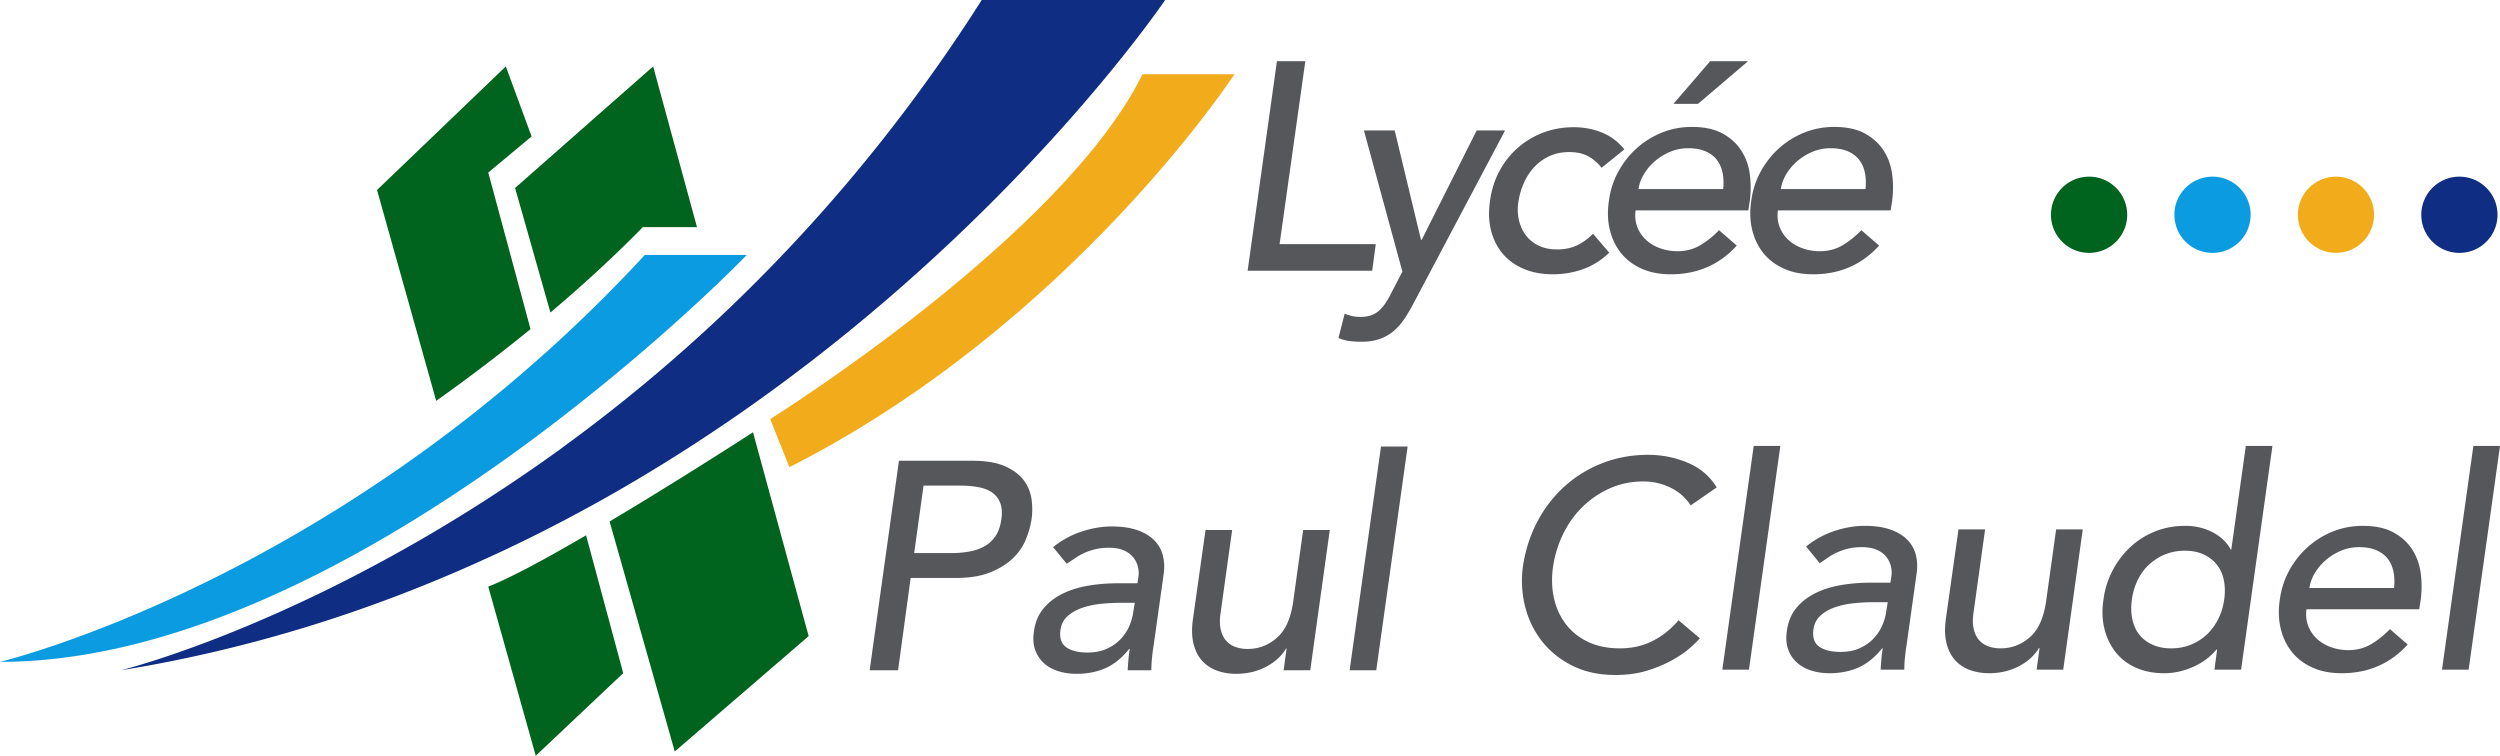 <svg xmlns="http://www.w3.org/2000/svg" width="793.912" height="240" viewBox="0 0 793.912 240"><path d="M436.892 77.521H406.35l8.175-58.076h-9.02l-9.304 66.533h39.563l1.128-8.457zm32.048-36.086l-17.483 34.77h-.188l-8.363-34.77h-9.773l12.217 44.826-3.665 7.047a26.708 26.708 0 0 1-1.738 3.008 13.041 13.041 0 0 1-1.974 2.302 7.404 7.404 0 0 1-2.537 1.504c-.972.343-2.115.516-3.43.516-1.755 0-3.415-.345-4.981-1.033l-1.973 7.705c1.065.501 2.222.83 3.476.987 1.253.155 2.506.234 3.76.234 2.316 0 4.323-.314 6.013-.94 1.692-.626 3.179-1.503 4.465-2.63 1.282-1.127 2.443-2.49 3.476-4.088a63.009 63.009 0 0 0 3.055-5.31l28.661-54.128h-9.018zm24.243 45.67c3.258 0 6.404-.533 9.444-1.597 3.037-1.065 5.84-2.82 8.411-5.262l-5.153-6.015c-1.624 1.631-3.34 2.867-5.15 3.713-1.812.845-3.905 1.269-6.275 1.269-2.188 0-4.11-.391-5.763-1.175-1.654-.783-3.014-1.864-4.074-3.242-1.063-1.378-1.812-2.99-2.248-4.84-.439-1.848-.502-3.806-.188-5.874a23.48 23.48 0 0 1 1.733-5.966 18.14 18.14 0 0 1 3.327-5.076 15.234 15.234 0 0 1 4.827-3.476c1.842-.846 3.921-1.269 6.232-1.269 2.373 0 4.357.423 5.952 1.27 1.59.844 3.043 2.082 4.357 3.711l7.216-5.826a17.235 17.235 0 0 0-7.001-5.31c-2.79-1.158-5.813-1.74-9.068-1.74-3.51 0-6.767.582-9.775 1.74-3.007 1.16-5.684 2.771-8.034 4.84-2.347 2.066-4.292 4.542-5.827 7.424-1.535 2.881-2.522 6.046-2.96 9.49-.503 3.447-.374 6.594.375 9.445.753 2.852 2.008 5.294 3.76 7.33 1.753 2.036 3.978 3.617 6.672 4.745 2.693 1.129 5.763 1.692 9.21 1.692zm17.76-23.399c-.502 3.323-.41 6.407.283 9.256.687 2.852 1.879 5.326 3.569 7.424 1.693 2.101 3.869 3.745 6.533 4.934 2.66 1.19 5.747 1.786 9.256 1.786 8.457 0 15.442-3.037 20.955-9.115l-5.638-4.887c-1.941 2.006-3.968 3.618-6.074 4.84-2.106 1.22-4.483 1.832-7.124 1.832-1.95 0-3.79-.312-5.52-.94-1.73-.625-3.208-1.503-4.433-2.63a10.85 10.85 0 0 1-2.782-4.089c-.628-1.598-.82-3.367-.568-5.31h35.803l.472-3.007c.376-2.88.376-5.716 0-8.503-.376-2.788-1.287-5.294-2.727-7.519-1.442-2.223-3.43-4.025-5.968-5.403-2.535-1.377-5.777-2.067-9.725-2.067-3.32 0-6.47.596-9.444 1.784a26.908 26.908 0 0 0-7.989 4.934c-2.347 2.1-4.308 4.575-5.872 7.424-1.568 2.852-2.568 5.937-3.008 9.256zm11.005-8.221c.885-1.535 2.034-2.928 3.456-4.183 1.417-1.252 3.044-2.27 4.873-3.053s3.786-1.175 5.866-1.175c2.145 0 3.974.328 5.49.987 1.515.657 2.713 1.566 3.594 2.725.885 1.16 1.486 2.522 1.8 4.086.313 1.568.379 3.29.19 5.17h-26.876c.188-1.504.722-3.022 1.607-4.557zm33.163-36.04h-12.03L531.43 32.978h7.8l15.882-13.533zm41.63 58.546l-5.639-4.887c-1.941 2.006-3.968 3.618-6.074 4.84s-4.483 1.832-7.124 1.832c-1.95 0-3.79-.312-5.519-.94-1.73-.625-3.209-1.503-4.433-2.63a10.85 10.85 0 0 1-2.783-4.089c-.627-1.598-.819-3.367-.568-5.31h35.803l.472-3.007c.377-2.88.377-5.716 0-8.503-.376-2.788-1.287-5.294-2.726-7.519-1.443-2.223-3.43-4.025-5.969-5.403-2.535-1.377-5.776-2.067-9.724-2.067-3.321 0-6.47.596-9.445 1.784a26.907 26.907 0 0 0-7.988 4.934c-2.347 2.1-4.308 4.575-5.873 7.424-1.568 2.852-2.568 5.937-3.007 9.256-.502 3.323-.41 6.407.284 9.256.686 2.852 1.878 5.326 3.568 7.424 1.694 2.101 3.869 3.745 6.533 4.934 2.66 1.19 5.747 1.786 9.256 1.786 8.457 0 15.442-3.037 20.955-9.115zM567.15 55.485c.884-1.535 2.033-2.928 3.456-4.183 1.416-1.252 3.043-2.27 4.872-3.053s3.786-1.175 5.866-1.175c2.146 0 3.975.328 5.49.987 1.515.657 2.713 1.566 3.595 2.725.884 1.16 1.485 2.522 1.799 4.086.313 1.568.38 3.29.191 5.17h-26.877c.188-1.504.723-3.022 1.608-4.557zm-70.66 113.901c1.628-3.288 3.71-6.155 6.25-8.598a29.177 29.177 0 0 1 8.645-5.78c3.225-1.41 6.717-2.114 10.477-2.114 3.07 0 5.952.659 8.646 1.974s4.823 3.195 6.39 5.638l8.27-5.732c-2.195-3.572-5.279-6.186-9.256-7.847-3.981-1.658-8.16-2.49-12.548-2.49-5.136 0-9.959.878-14.472 2.63-4.509 1.755-8.52 4.214-12.025 7.378-3.51 3.165-6.408 6.923-8.695 11.277-2.288 4.354-3.806 9.1-4.556 14.237a33.276 33.276 0 0 0 .657 12.45c1 4.105 2.757 7.786 5.262 11.042 2.506 3.258 5.734 5.891 9.679 7.895 3.948 2.004 8.553 3.007 13.815 3.007 3.819 0 7.249-.487 10.29-1.457s5.687-2.098 7.941-3.382c2.255-1.284 4.104-2.569 5.543-3.854 1.442-1.283 2.443-2.27 3.007-2.96l-6.764-5.732c-2.383 2.82-5.123 5.013-8.223 6.577-3.103 1.568-6.565 2.35-10.385 2.35-3.885 0-7.269-.69-10.147-2.067-2.885-1.377-5.232-3.257-7.051-5.639-1.816-2.38-3.07-5.136-3.757-8.269-.69-3.132-.785-6.452-.284-9.96.565-3.76 1.66-7.284 3.291-10.574zm50.46 43.275h8.458l9.962-71.043h-8.457l-9.963 71.043zm58.829-41.16c-1.314-1.377-3.1-2.475-5.355-3.288-2.258-.814-5.014-1.222-8.272-1.222-3.133 0-6.342.548-9.63 1.644a28.246 28.246 0 0 0-8.975 4.934l4.321 5.261c.878-.562 1.77-1.158 2.68-1.784a18.98 18.98 0 0 1 2.912-1.645c1.033-.47 2.192-.86 3.476-1.174 1.284-.314 2.74-.47 4.37-.47 1.816 0 3.351.267 4.606.799 1.254.533 2.254 1.254 3.007 2.16a7.661 7.661 0 0 1 1.551 3.055 8.3 8.3 0 0 1 .142 3.382l-.284 1.88h-6.202c-3.384 0-6.592.267-9.633.799-3.037.533-5.763 1.41-8.173 2.63-2.413 1.222-4.404 2.805-5.968 4.746-1.568 1.943-2.539 4.356-2.915 7.236-.314 2.195-.172 4.121.426 5.78.594 1.66 1.515 3.054 2.77 4.183 1.254 1.127 2.772 1.972 4.558 2.537 1.786.562 3.714.845 5.78.845 3.384 0 6.437-.596 9.16-1.786 2.727-1.189 5.25-3.225 7.567-6.107h.188a40.765 40.765 0 0 0-.423 3.382 106.36 106.36 0 0 0-.234 3.383h7.516c0-1.19.063-2.443.188-3.758.126-1.315.314-2.756.565-4.323l3.195-22.742c.248-1.941.156-3.806-.284-5.59-.439-1.787-1.313-3.368-2.63-4.748zm-6.768 22.554c-.188 1.504-.614 3.024-1.274 4.557a14.075 14.075 0 0 1-2.783 4.182c-1.195 1.255-2.657 2.272-4.387 3.054-1.73.784-3.76 1.175-6.087 1.175-2.958 0-5.219-.564-6.79-1.692-1.571-1.127-2.169-2.974-1.793-5.544.251-1.753 1.004-3.195 2.262-4.323s2.799-2.003 4.624-2.63c1.823-.626 3.806-1.05 5.946-1.27a61.386 61.386 0 0 1 6.225-.328h4.53l-.473 2.819zm50.747-3.007c-.752 5.2-2.475 8.974-5.169 11.324-2.694 2.349-5.793 3.524-9.302 3.524a11.54 11.54 0 0 1-3.76-.61 7.028 7.028 0 0 1-3.008-1.975c-.812-.908-1.393-2.098-1.736-3.572-.346-1.47-.363-3.241-.046-5.308l3.664-26.313h-8.457l-4.04 28.662c-.377 2.946-.285 5.498.28 7.658.564 2.163 1.489 3.934 2.773 5.31 1.284 1.378 2.849 2.397 4.697 3.054 1.849.658 3.869.987 6.06.987 3.447 0 6.58-.737 9.399-2.209 2.82-1.47 4.948-3.397 6.39-5.778h.189l-.94 6.86h8.456l6.203-44.544h-8.457l-3.196 22.93zm58.825-16.54h-.185c-1.254-2.316-3.182-4.15-5.78-5.497-2.601-1.346-5.5-2.02-8.691-2.02-3.447 0-6.642.596-9.587 1.784-2.944 1.192-5.545 2.836-7.8 4.934-2.255 2.1-4.136 4.575-5.638 7.424-1.506 2.852-2.476 5.937-2.915 9.256-.502 3.323-.406 6.39.284 9.21.686 2.82 1.862 5.295 3.522 7.424 1.66 2.13 3.806 3.791 6.437 4.98 2.634 1.19 5.671 1.786 9.118 1.786 3.007 0 6.014-.657 9.021-1.973 3.008-1.317 5.51-3.164 7.517-5.546h.188l-.845 6.391h8.457l9.96-71.043h-8.458l-4.605 32.89zm-2.254 15.881c-.314 2.256-.954 4.34-1.925 6.25-.974 1.912-2.179 3.54-3.618 4.886-1.442 1.349-3.12 2.413-5.027 3.196-1.912.784-3.995 1.175-6.25 1.175-2.257 0-4.244-.391-5.967-1.175-1.724-.783-3.117-1.847-4.183-3.196-1.066-1.347-1.802-2.974-2.208-4.885-.41-1.912-.456-3.995-.142-6.251.313-2.255.94-4.338 1.881-6.249.938-1.91 2.146-3.539 3.618-4.885a16.965 16.965 0 0 1 5.074-3.196c1.911-.782 3.994-1.175 6.249-1.175s4.229.393 5.922 1.175c1.69.784 3.083 1.849 4.18 3.196s1.848 2.975 2.257 4.885c.406 1.911.452 3.994.139 6.249zm59.673-15.928c-1.443-2.223-3.43-4.025-5.968-5.403-2.536-1.377-5.777-2.067-9.725-2.067-3.321 0-6.47.596-9.445 1.784a26.907 26.907 0 0 0-7.988 4.934c-2.347 2.1-4.308 4.575-5.873 7.424-1.568 2.852-2.568 5.937-3.007 9.256-.502 3.323-.41 6.407.284 9.256.686 2.852 1.878 5.326 3.568 7.424 1.694 2.101 3.87 3.745 6.533 4.934 2.66 1.19 5.747 1.786 9.256 1.786 8.458 0 15.443-3.037 20.955-9.115l-5.638-4.887c-1.94 2.006-3.968 3.618-6.074 4.84s-4.483 1.832-7.124 1.832c-1.95 0-3.79-.312-5.519-.94-1.73-.625-3.208-1.503-4.433-2.63a10.85 10.85 0 0 1-2.783-4.089c-.627-1.598-.819-3.367-.568-5.31h35.803l.473-3.007c.376-2.88.376-5.716 0-8.503-.377-2.788-1.288-5.294-2.727-7.519zm-5.73 12.264h-26.878c.188-1.504.723-3.022 1.608-4.557.884-1.535 2.033-2.928 3.456-4.183 1.416-1.252 3.043-2.27 4.872-3.053 1.829-.784 3.787-1.175 5.866-1.175 2.146 0 3.975.328 5.49.987 1.515.657 2.713 1.566 3.595 2.725.884 1.16 1.485 2.522 1.799 4.086.313 1.568.38 3.29.191 5.17zm25.183-45.107l-9.963 71.043h8.458l9.962-71.043h-8.457zm-460.38 10.86c-1.35-1.786-3.33-3.256-5.937-4.417-2.608-1.158-6.048-1.738-10.318-1.738h-23.346l-9.304 66.533h9.021l4-29.32h14.394c4.263 0 7.855-.578 10.77-1.738 2.916-1.159 5.316-2.63 7.198-4.417 1.881-1.786 3.276-3.79 4.187-6.014.908-2.224 1.518-4.37 1.834-6.437.312-2.068.312-4.213-.002-6.437a12.777 12.777 0 0 0-2.497-6.015zm-7.088 12.452c-.313 2.256-.973 4.088-1.977 5.498-1.005 1.41-2.243 2.49-3.719 3.241-1.475.753-3.091 1.27-4.849 1.55a33.21 33.21 0 0 1-5.272.424h-11.862l2.976-21.427h11.88c1.76 0 3.488.142 5.185.424 1.698.28 3.159.8 4.385 1.55 1.227.753 2.153 1.832 2.781 3.242.63 1.41.786 3.243.472 5.498zm48.676 6.765c-1.314-1.376-3.1-2.474-5.354-3.288-2.258-.813-5.014-1.221-8.273-1.221-3.132 0-6.34.548-9.629 1.644a28.23 28.23 0 0 0-8.975 4.933l4.322 5.262c.877-.563 1.768-1.159 2.68-1.784a18.985 18.985 0 0 1 2.91-1.646c1.034-.468 2.193-.86 3.477-1.173 1.284-.314 2.74-.47 4.37-.47 1.816 0 3.35.267 4.605.798 1.255.533 2.255 1.255 3.008 2.16a7.662 7.662 0 0 1 1.551 3.056 8.3 8.3 0 0 1 .142 3.382l-.284 1.88h-6.203c-3.383 0-6.592.267-9.632.799-3.037.533-5.764 1.41-8.175 2.63-2.412 1.222-4.402 2.805-5.967 4.746-1.566 1.943-2.537 4.356-2.913 7.236-.314 2.195-.173 4.121.423 5.78.594 1.66 1.518 3.053 2.772 4.182 1.253 1.128 2.772 1.973 4.558 2.537 1.785.563 3.713.845 5.78.845 3.383 0 6.437-.596 9.16-1.786 2.727-1.188 5.249-3.225 7.566-6.106h.188a40.778 40.778 0 0 0-.422 3.381 106.274 106.274 0 0 0-.235 3.384h7.517c0-1.19.063-2.443.188-3.758.126-1.316.314-2.757.565-4.323l3.195-22.743c.248-1.94.155-3.806-.284-5.59-.439-1.786-1.314-3.367-2.63-4.747zm-6.767 22.555c-.188 1.503-.614 3.023-1.274 4.557a14.074 14.074 0 0 1-2.783 4.182c-1.195 1.255-2.657 2.271-4.387 3.054-1.73.784-3.76 1.175-6.087 1.175-2.958 0-5.22-.565-6.792-1.692-1.571-1.127-2.169-2.974-1.793-5.544.251-1.753 1.006-3.196 2.263-4.323s2.8-2.004 4.625-2.63c1.822-.626 3.806-1.05 5.945-1.27a61.386 61.386 0 0 1 6.226-.328h4.53l-.473 2.819zm50.747-3.008c-.752 5.201-2.476 8.974-5.17 11.325-2.693 2.348-5.793 3.524-9.302 3.524a11.54 11.54 0 0 1-3.76-.611 7.028 7.028 0 0 1-3.007-1.974c-.812-.908-1.393-2.098-1.736-3.572-.347-1.47-.363-3.242-.046-5.308l3.664-26.313h-8.458l-4.04 28.662c-.376 2.946-.284 5.498.28 7.658.565 2.162 1.49 3.933 2.773 5.31 1.285 1.378 2.85 2.396 4.698 3.053 1.848.659 3.869.987 6.06.987 3.447 0 6.58-.736 9.399-2.208 2.819-1.47 4.948-3.397 6.39-5.779h.189l-.941 6.86h8.457l6.203-44.543h-8.457l-3.196 22.93zm17.948 21.614h8.457l9.963-71.044h-8.457l-9.963 71.044z" fill="#56575b"/><path d="M155.053 54.794l13.758-11.459-8.18-22.242-40.901 39.245 18.794 66.963a573.55 573.55 0 0 0 29.95-22.783l-13.42-49.724zm0 131.493L170.13 240l27.786-26.231-11.798-43.775c-12.473 7.268-24.067 13.59-31.065 16.293zm19.741-87.042c9.465-8.011 19.606-17.172 29.341-27.11h17.206l-13.927-51.042-43.842 38.603 11.222 39.549zM193.59 165.6l20.687 73.048 42.524-36.642-17.679-64.733c-6.93 4.496-26.4 16.935-45.532 28.327zm469.83-109.5c-6.685 0-12.103 5.42-12.103 12.104s5.418 12.104 12.103 12.104 12.104-5.419 12.104-12.104-5.42-12.103-12.104-12.103z" fill="#00641e"/><path d="M177.363 108.304a322.493 322.493 0 0 1-6.354 5.713 463.888 463.888 0 0 1-29.477 24.067C66.896 194.231 0 210.186 0 210.186c50.535 0 103.437-25.994 146.434-54.693 10.682-7.099 20.721-14.366 29.983-21.465 2.298-1.758 4.53-3.515 6.727-5.24 18.997-14.94 34.107-28.596 43.436-37.453 6.829-6.456 10.58-10.377 10.58-10.377h-32.382a474.868 474.868 0 0 1-27.415 27.346zM702.62 56.101c-6.684 0-12.103 5.419-12.103 12.103s5.419 12.104 12.103 12.104 12.104-5.419 12.104-12.104-5.419-12.103-12.104-12.103z" fill="#0a9be1"/><path d="M244.597 133.082l6.085 15.279c89.442-45.364 141.33-124.767 141.33-124.767h-29.206c-25.319 51.482-118.209 109.488-118.209 109.488zM741.82 56.1c-6.685 0-12.104 5.419-12.104 12.103s5.419 12.104 12.104 12.104 12.103-5.419 12.103-12.104-5.419-12.103-12.103-12.103z" fill="#f2ab1a"/><path d="M229.048 100.293a515.693 515.693 0 0 1-43.572 36.744 706.887 706.887 0 0 1-6.862 5.07v.034a521.916 521.916 0 0 1-30.22 20.35c-60 37.486-107.29 49.69-109.96 50.365 41.713-6.76 79.91-19.166 114.32-34.749 10.852-4.868 21.297-10.073 31.37-15.516 2.501-1.352 5.003-2.704 7.437-4.09 16.225-9.093 31.402-18.794 45.532-28.698C323.324 69.262 370.006 0 370.006 0h-58.242c-25.59 40.26-54.085 73.284-82.716 100.293zM781.02 56.1c-6.685 0-12.104 5.419-12.104 12.103s5.42 12.104 12.104 12.104 12.103-5.419 12.103-12.104-5.419-12.103-12.103-12.103z" fill="#0e2d83"/></svg>